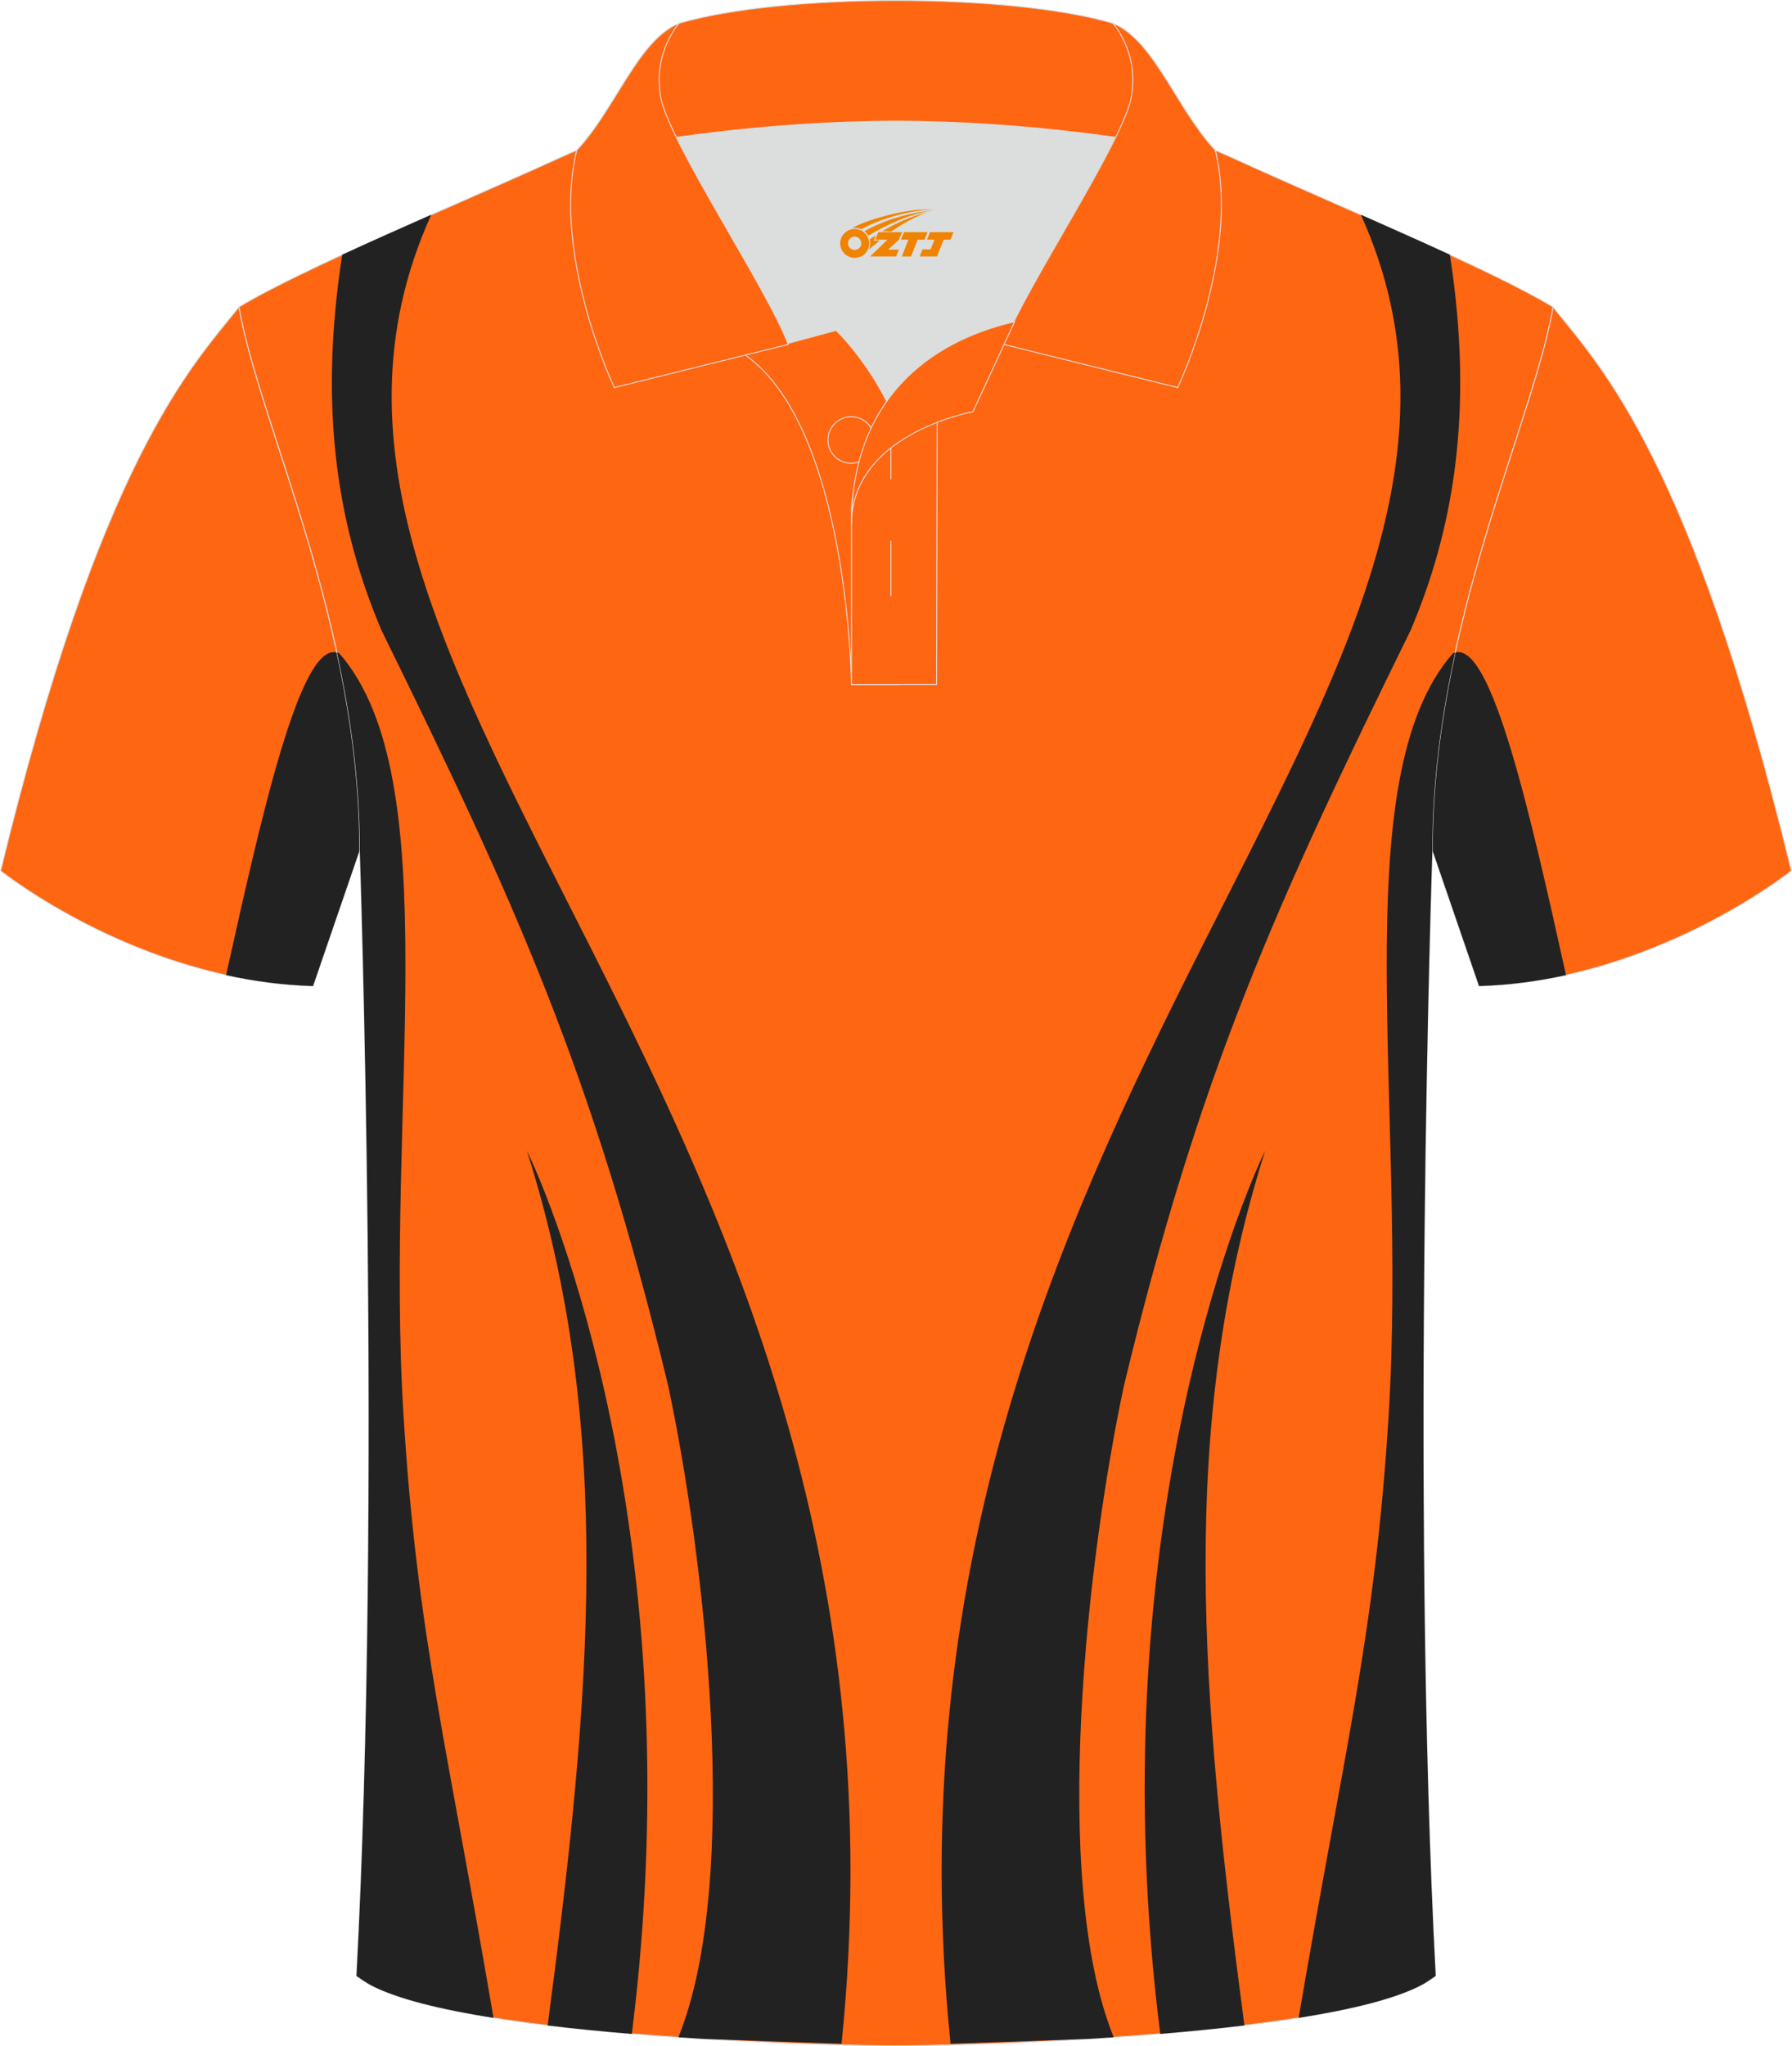 <?xml version="1.0" encoding="utf-8"?>
<!-- Generator: Adobe Illustrator 24.0.1, SVG Export Plug-In . SVG Version: 6.00 Build 0)  -->
<svg xmlns="http://www.w3.org/2000/svg" xmlns:xlink="http://www.w3.org/1999/xlink" version="1.1" id="图层_1" x="0px" y="0px" width="379.8px" height="433.5px" viewBox="0 0 379.59 433.29" enable-background="new 0 0 379.59 433.29" xml:space="preserve">
<g>
	
		<path fill-rule="evenodd" clip-rule="evenodd" fill="#FE6612" stroke="#DCDDDD" stroke-width="0.2" stroke-miterlimit="22.918" d="   M50.61,64.99c-10.24,12.8-29.35,32.41-50.5,119.4c0,0,29.18,23.37,66.19,24.39c0,0,7.16-20.81,9.9-28.83l0,0   C76.2,132.18,54.89,89.74,50.61,64.99z"/>
	<path fill-rule="evenodd" clip-rule="evenodd" fill="#222222" d="M47.88,206.47c7.63-34.42,15.76-70.44,23.48-68.31   c2.87,13.21,4.84,27.25,4.84,41.79l0,0c-2.74,8.02-9.9,28.83-9.9,28.83C59.89,208.6,53.71,207.75,47.88,206.47z"/>
	
		<path fill-rule="evenodd" clip-rule="evenodd" fill="#FE6612" stroke="#DCDDDD" stroke-width="0.2" stroke-miterlimit="22.918" d="   M328.98,64.99c10.24,12.8,29.35,32.41,50.5,119.4c0,0-29.18,23.37-66.19,24.39c0,0-7.16-20.81-9.9-28.83l0,0   C303.4,132.18,324.7,89.74,328.98,64.99z"/>
	<path fill-rule="evenodd" clip-rule="evenodd" fill="#222222" d="M331.73,206.47c-7.63-34.42-15.76-70.44-23.48-68.31   c-2.87,13.21-4.84,27.25-4.84,41.79l0,0c2.74,8.02,9.9,28.83,9.9,28.83C319.71,208.6,325.89,207.75,331.73,206.47z"/>
	
		<path fill-rule="evenodd" clip-rule="evenodd" fill="#FE6612" stroke="#DCDDDD" stroke-width="0.2" stroke-miterlimit="22.918" d="   M76.2,179.96c0,0,4.68,137.1-0.7,238.43c15.59,13.14,104.58,14.83,114.3,14.8c9.72,0.03,98.71-1.67,114.3-14.81   c-5.38-101.32-0.7-238.43-0.7-238.43c0-47.77,21.3-90.22,25.58-114.96c-13.68-8.26-45.42-21.31-67.36-31.33   c-5.84-2.66-10.73-4.57-15.08-5.94l-113.52-0.01c-4.33,1.37-9.2,3.29-15.05,5.95C96.03,43.67,64.28,56.74,50.61,64.99   C54.89,89.74,76.2,132.18,76.2,179.96z"/>
	<path fill-rule="evenodd" clip-rule="evenodd" fill="#222222" d="M71.36,138.16c0.17,0.05,0.34,0.1,0.51,0.19   c23.25,26.57,9.56,96.12,13.6,161.39c2.87,46.36,9.46,71,19.06,127.52c-11.04-1.75-20.39-4.01-25.94-6.9   c-1.09-0.62-2.09-1.28-3.08-1.99c5.38-101.32,0.7-238.43,0.7-238.43C76.2,165.41,74.23,151.37,71.36,138.16z"/>
	<path fill-rule="evenodd" clip-rule="evenodd" fill="#222222" d="M72.48,53.94c-5.22,33.71-0.58,58.53,8.32,79.53   c28.47,57.92,44.73,93.63,60.72,159.89c7.62,35.75,15.76,104.36,2.18,138.01c1.82,0.12,3.63,0.24,5.42,0.35l29.14,1.02   c20.38-199.73-132-287.77-86.92-387.27C84.87,48.33,78.43,51.2,72.48,53.94z"/>
	<path fill-rule="evenodd" clip-rule="evenodd" fill="#222222" d="M111.62,243.71c5,10.2,35.43,82.12,22.21,186.95   c-6.01-0.5-12.04-1.09-17.83-1.79C125.21,359.09,130.18,302.28,111.62,243.71z"/>
	<path fill-rule="evenodd" clip-rule="evenodd" fill="#222222" d="M263.6,428.86c-5.8,0.7-11.83,1.29-17.83,1.79   c-13.21-104.82,17.22-176.75,22.21-186.95C249.42,302.28,254.39,359.09,263.6,428.86z"/>
	<path fill-rule="evenodd" clip-rule="evenodd" fill="#222222" d="M308.25,138.16c-0.17,0.05-0.34,0.1-0.5,0.19   c-23.25,26.57-9.56,96.12-13.6,161.39c-2.87,46.36-9.46,71-19.06,127.52c11.13-1.77,20.55-4.05,26.08-6.98   c0.98-0.56,1.89-1.16,2.79-1.8c0.05-0.04,0.11-0.08,0.16-0.12l0,0c-5.38-101.32-0.7-238.43-0.7-238.43   C303.4,165.41,305.38,151.37,308.25,138.16z"/>
	<path fill-rule="evenodd" clip-rule="evenodd" fill="#222222" d="M307.13,53.94c5.22,33.71,0.58,58.54-8.32,79.53   c-28.47,57.92-44.73,93.63-60.72,159.89c-7.62,35.75-15.75,104.36-2.18,138.01c-1.83,0.12-3.65,0.24-5.45,0.35l-29.11,1.02   c-20.38-199.73,132-287.77,86.92-387.27C294.73,48.33,301.18,51.2,307.13,53.94z"/>
	<path fill-rule="evenodd" clip-rule="evenodd" fill="#DCDDDD" d="M187.82,84.98c6.44-9.11,16.34-14.37,26.93-16.83   c5.24-10.64,16.07-27.81,21.61-39.14c-26.76-6.51-66.37-6.51-93.13,0c6.42,13.14,19.99,34.16,23.65,43.69l10.22-2.75   C177.1,69.97,183.1,75.63,187.82,84.98z"/>
	
		<path fill-rule="evenodd" clip-rule="evenodd" fill="#FF6612" stroke="#DCDDDD" stroke-width="0.2" stroke-miterlimit="22.918" d="   M157.85,75.15l19.25-5.19c0,0,11.74,11.1,15.29,27.83c3.55,16.73-1.86,47.16-1.86,47.16h-10.18   C180.36,144.95,179.83,90.72,157.85,75.15z"/>
	
		<path fill-rule="evenodd" clip-rule="evenodd" fill="#FF6612" stroke="#DCDDDD" stroke-width="0.2" stroke-miterlimit="22.918" d="   M180.36,107.42v37.53h18.03l0.14-60.75C189.7,87.11,180.85,98.64,180.36,107.42z"/>
	
		<path fill-rule="evenodd" clip-rule="evenodd" fill="#FF6612" stroke="#DCDDDD" stroke-width="0.2" stroke-miterlimit="22.918" d="   M121.9,33c13.38-3.26,40.9-7.33,67.9-7.33c26.99,0,54.51,4.07,67.9,7.33l-0.28-1.2c-8.22-8.78-12.93-23.32-21.68-26.88   C224.79,1.7,207.3,0.1,189.8,0.1c-17.49,0-35,1.61-45.93,4.82c-8.77,3.57-13.47,18.1-21.68,26.88L121.9,33z"/>
	
		<path fill-rule="evenodd" clip-rule="evenodd" fill="#FF6612" stroke="#DCDDDD" stroke-width="0.2" stroke-miterlimit="22.918" d="   M143.86,4.92c0,0-5.58,6.05-3.94,15.52c1.63,9.49,22.56,40.52,27.05,52.49l-36.85,9.13c0,0-13.39-28.21-7.95-50.26   C130.41,23.02,135.11,8.49,143.86,4.92z"/>
	
		<path fill-rule="evenodd" clip-rule="evenodd" fill="#FF6612" stroke="#DCDDDD" stroke-width="0.2" stroke-miterlimit="22.918" d="   M235.73,4.92c0,0,5.58,6.05,3.94,15.52c-1.63,9.49-22.56,40.52-27.05,52.49l36.85,9.13c0,0,13.39-28.21,7.95-50.26   C249.2,23.02,244.49,8.49,235.73,4.92z"/>
	
		<circle fill-rule="evenodd" clip-rule="evenodd" fill="#FF6612" stroke="#DCDDDD" stroke-width="0.2" stroke-miterlimit="22.918" cx="180.31" cy="93.17" r="4.93"/>
	
		<line fill="none" stroke="#DCDDDD" stroke-width="0.2" stroke-miterlimit="22.918" x1="188.7" y1="114.49" x2="188.7" y2="126.24"/>
	
		<line fill="none" stroke="#DCDDDD" stroke-width="0.2" stroke-miterlimit="22.918" x1="188.7" y1="89.74" x2="188.7" y2="101.48"/>
	
		<path fill-rule="evenodd" clip-rule="evenodd" fill="#FF6612" stroke="#DCDDDD" stroke-width="0.2" stroke-miterlimit="22.918" d="   M214.91,68.12l-8.81,19.06c0,0-25.74,4.58-25.74,23.81C180.36,84.82,196.63,72.31,214.91,68.12z"/>
	
</g>
<g id="图层_x0020_1">
	<path fill="#F08300" d="M178.15,52.56c0.416,1.136,1.472,1.984,2.752,2.032c0.144,0,0.304,0,0.448-0.016h0.016   c0.016,0,0.064,0,0.128-0.016c0.032,0,0.048-0.016,0.08-0.016c0.064-0.016,0.144-0.032,0.224-0.048c0.016,0,0.016,0,0.032,0   c0.192-0.048,0.4-0.112,0.576-0.208c0.192-0.096,0.4-0.224,0.608-0.384c0.672-0.56,1.104-1.408,1.104-2.352   c0-0.224-0.032-0.448-0.08-0.672l0,0C183.99,50.68,183.94,50.51,183.86,50.33C183.39,49.24,182.31,48.48,181.04,48.48C179.35,48.48,177.97,49.85,177.97,51.55C177.97,51.9,178.03,52.24,178.15,52.56L178.15,52.56L178.15,52.56z M182.45,51.58L182.45,51.58C182.42,52.36,181.76,52.96,180.98,52.92C180.19,52.89,179.6,52.24,179.63,51.45c0.032-0.784,0.688-1.376,1.472-1.344   C181.87,50.14,182.48,50.81,182.45,51.58L182.45,51.58z"/>
	<polygon fill="#F08300" points="196.48,49.16 ,195.84,50.75 ,194.4,50.75 ,192.98,54.3 ,191.03,54.3 ,192.43,50.75 ,190.85,50.75    ,191.49,49.16"/>
	<path fill="#F08300" d="M198.45,44.43c-1.008-0.096-3.024-0.144-5.056,0.112c-2.416,0.304-5.152,0.912-7.616,1.664   C183.73,46.81,181.86,47.53,180.51,48.3C180.71,48.27,180.9,48.25,181.09,48.25c0.48,0,0.944,0.112,1.36,0.288   C186.55,46.22,193.75,44.17,198.45,44.43L198.45,44.43L198.45,44.43z"/>
	<path fill="#F08300" d="M183.92,49.9c4-2.368,8.88-4.672,13.488-5.248c-4.608,0.288-10.224,2-14.288,4.304   C183.44,49.21,183.71,49.53,183.92,49.9C183.92,49.9,183.92,49.9,183.92,49.9z"/>
	<polygon fill="#F08300" points="201.97,49.16 ,201.35,50.75 ,199.89,50.75 ,198.48,54.3 ,198.02,54.3 ,196.51,54.3 ,194.82,54.3    ,195.41,52.8 ,197.12,52.8 ,197.94,50.75 ,196.35,50.75 ,196.99,49.16"/>
	<polygon fill="#F08300" points="191.06,49.16 ,190.42,50.75 ,188.13,52.86 ,190.39,52.86 ,189.81,54.3 ,184.32,54.3 ,187.99,50.75    ,185.41,50.75 ,186.05,49.16"/>
	<path fill="#F08300" d="M196.34,45.02c-3.376,0.752-6.464,2.192-9.424,3.952h1.888C191.23,47.4,193.57,45.97,196.34,45.02z    M185.54,49.84C184.91,50.22,184.85,50.27,184.24,50.68c0.064,0.256,0.112,0.544,0.112,0.816c0,0.496-0.112,0.976-0.32,1.392   c0.176-0.16,0.32-0.304,0.432-0.4c0.272-0.24,0.768-0.64,1.6-1.296l0.32-0.256H185.06l0,0L185.54,49.84L185.54,49.84L185.54,49.84z"/>
</g>
</svg>